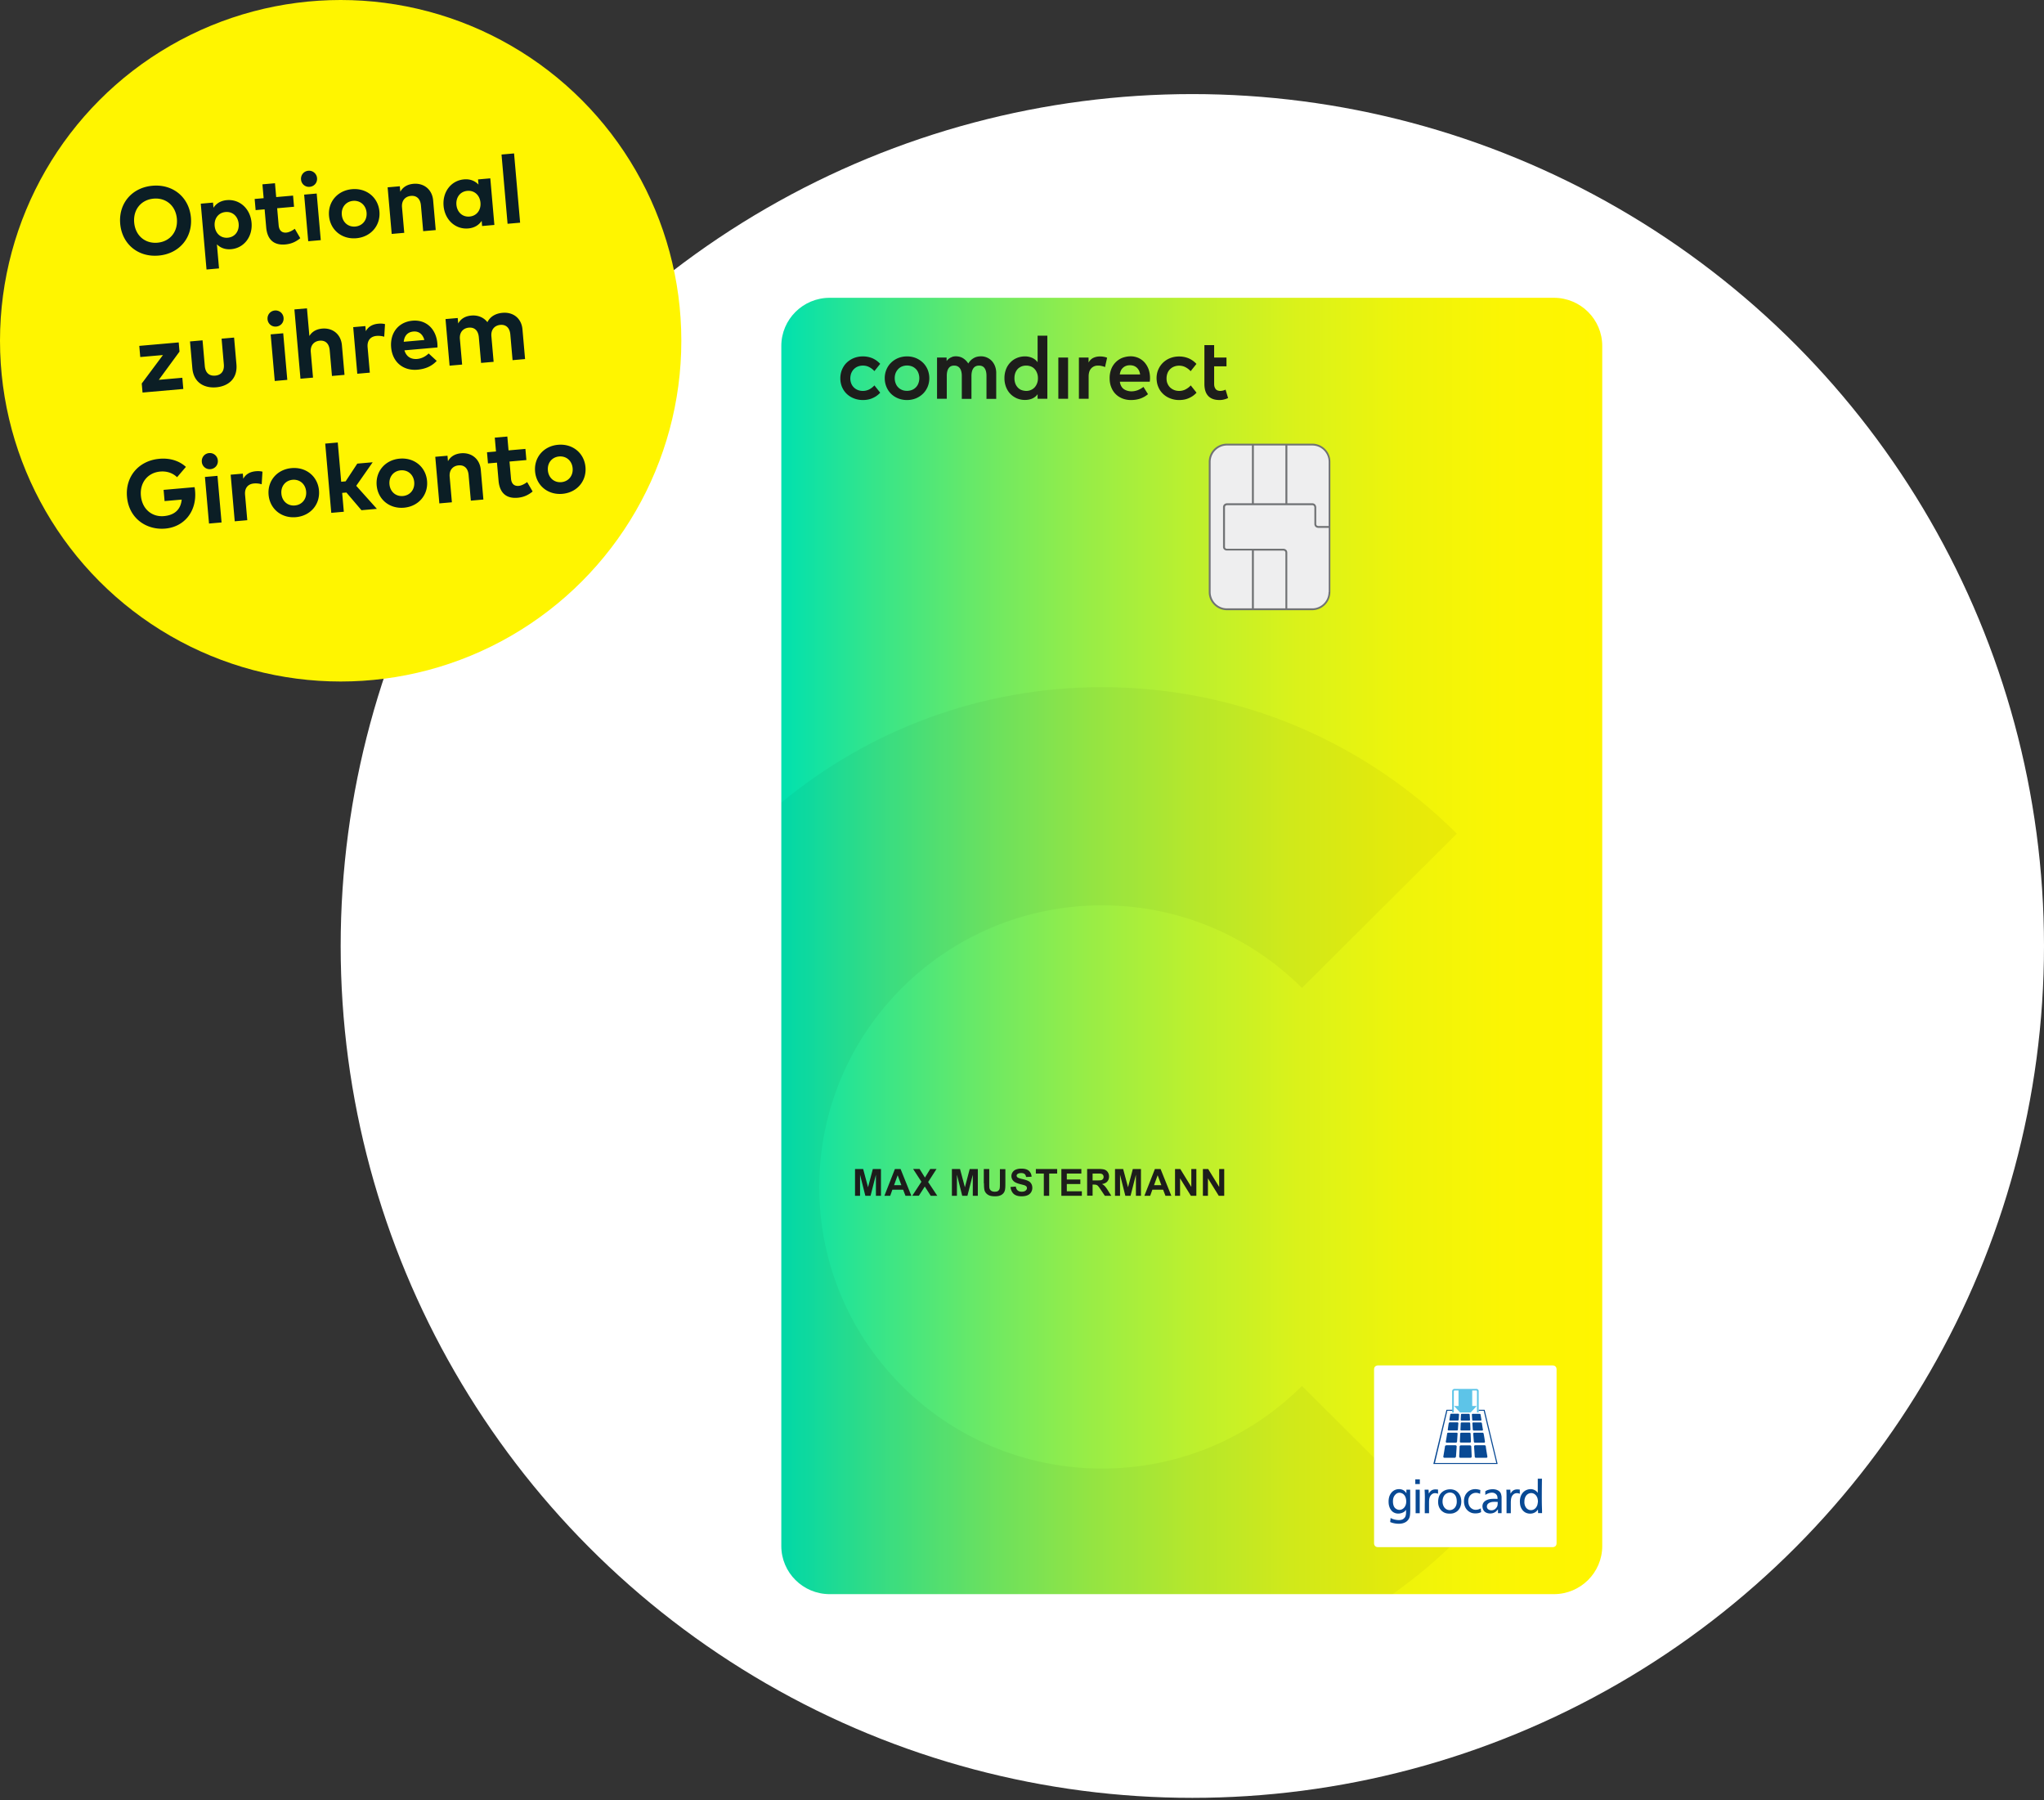 <svg width="360" height="317" fill="none" xmlns="http://www.w3.org/2000/svg"><rect width="100%" height="100%" fill="#333333" stroke="none"/><circle cx="210" cy="166.566" r="150" fill="#fff"/><g clip-path="url(#clip0_1135_68643)"><path d="M146.126 52.435c-4.702 0-8.517 3.798-8.517 8.48v211.303c0 4.681 3.815 8.478 8.517 8.478h127.553c4.701 0 8.516-3.797 8.516-8.478V60.914c0-4.68-3.815-8.479-8.516-8.479H146.126z" fill="url(#paint0_linear_1135_68643)"/><path opacity=".04" d="M194.104 159.405c13.75 0 26.185 5.564 35.204 14.543l27.279-27.158C240.589 130.863 218.515 121 194.104 121c-21.483 0-41.177 7.64-56.495 20.329v130.889c0 4.681 3.815 8.478 8.517 8.478h99.15c4.022-2.855 7.822-6.02 11.311-9.494l-27.279-27.158c-9.004 8.979-21.454 14.543-35.204 14.543-27.501 0-49.812-22.198-49.812-49.591 0-27.394 22.311-49.591 49.812-49.591z" fill="#000"/><path d="M169.383 70.232h1.715v-4.019c0-.603.118-1.06.34-1.369.222-.309.562-.47 1.006-.47.443 0 .768.161.975.47.222.31.326.766.326 1.355v4.033h1.715v-4.563a3.34 3.34 0 0 0-.207-1.178 2.934 2.934 0 0 0-.562-.927 2.582 2.582 0 0 0-.858-.604 2.55 2.55 0 0 0-1.064-.22c-.473 0-.917.102-1.286.323-.385.221-.695.53-.947.942a2.88 2.88 0 0 0-.946-.942c-.37-.22-.784-.324-1.257-.324-.207 0-.384.03-.562.074-.147.073-.31.132-.443.206-.133.074-.252.177-.355.265a1.456 1.456 0 0 0-.251.294v-.618h-1.686v7.257h1.715v-4.004c0-.603.104-1.06.325-1.369.207-.309.533-.47.976-.47.444 0 .769.161 1.006.47.222.31.34.766.34 1.355v4.033h-.015zm46.47-1.62a2.41 2.41 0 0 1-.458.163c-.163.029-.311.058-.473.058-.163 0-.311-.03-.444-.073a.76.76 0 0 1-.34-.221 1.212 1.212 0 0 1-.222-.412c-.059-.162-.074-.368-.074-.618v-3.003h2.174V62.96h-2.174v-2.193h-1.715v6.83c0 .971.237 1.678.695 2.149.459.471 1.109.692 1.967.692.295 0 .562-.03.813-.103.251-.06.488-.147.695-.25l-.444-1.472zm-67.554-.47c.207.47.473.868.828 1.207.355.338.769.603 1.257.794.488.192 1.02.295 1.582.295.621 0 1.197-.103 1.715-.339.517-.22.976-.544 1.345-.957l-1.02-1.28a3.322 3.322 0 0 1-.916.706 2.493 2.493 0 0 1-1.139.265c-.31 0-.606-.058-.872-.162a2.033 2.033 0 0 1-.695-.456 2.02 2.02 0 0 1-.458-.692 2.479 2.479 0 0 1-.163-.898c0-.323.059-.633.163-.912.118-.28.266-.515.458-.707.207-.206.443-.368.71-.47.266-.104.561-.163.872-.163.414 0 .784.088 1.124.265.34.177.65.412.916.707l1.02-1.28a4.193 4.193 0 0 0-1.345-.972 4.348 4.348 0 0 0-1.715-.339c-.562 0-1.094.103-1.582.294a4.097 4.097 0 0 0-1.257.81c-.355.339-.621.75-.828 1.222a4.039 4.039 0 0 0-.296 1.53c0 .545.104 1.06.296 1.531zm9.892-5.094a3.916 3.916 0 0 0-1.242.81 3.65 3.65 0 0 0-.828 1.222 3.945 3.945 0 0 0-.296 1.516c0 .545.103 1.045.296 1.516.192.471.473.883.813 1.222.34.338.769.618 1.242.81a4.236 4.236 0 0 0 1.567.294c.562 0 1.079-.103 1.567-.295a3.935 3.935 0 0 0 1.242-.81c.355-.338.621-.75.828-1.22.192-.472.296-.972.296-1.517 0-.545-.104-1.045-.296-1.516a3.65 3.65 0 0 0-.828-1.222 3.939 3.939 0 0 0-1.242-.81 4.124 4.124 0 0 0-1.567-.294c-.562 0-1.079.103-1.552.294zm.68 5.609a1.963 1.963 0 0 1-.68-.457 1.907 1.907 0 0 1-.444-.706 2.5 2.5 0 0 1-.163-.913c0-.324.059-.633.163-.898.103-.265.266-.5.458-.706.193-.192.414-.353.68-.457.267-.103.547-.161.873-.161.31 0 .606.058.872.161.266.104.488.265.68.457.192.191.34.427.444.706.103.28.162.574.162.898 0 .339-.059.633-.162.913-.104.28-.252.515-.444.706a1.973 1.973 0 0 1-.68.457 2.418 2.418 0 0 1-.872.162c-.326 0-.621-.044-.887-.162zm25.593-9.553h-1.715v4.68a2.294 2.294 0 0 0-.917-.75 3.056 3.056 0 0 0-1.33-.28c-.518 0-.991.103-1.435.294a3.3 3.3 0 0 0-1.138.795 3.486 3.486 0 0 0-.754 1.207 4.315 4.315 0 0 0-.266 1.531 4.2 4.2 0 0 0 .266 1.531c.177.471.429.883.754 1.222.325.338.71.603 1.138.795.444.191.917.294 1.435.294.517 0 .961-.088 1.345-.265.37-.177.68-.427.902-.75v.809h1.715V59.103zm-4.613 9.553a1.805 1.805 0 0 1-.651-.486 2.097 2.097 0 0 1-.399-.707 2.763 2.763 0 0 1-.133-.868c0-.31.045-.604.133-.868.089-.265.222-.501.399-.707.178-.206.4-.353.651-.471.266-.118.562-.177.887-.177.311 0 .606.06.858.162.251.103.473.265.65.471.178.192.311.427.414.707.104.265.148.574.148.898 0 .309-.044.603-.148.868a2.211 2.211 0 0 1-.414.707 1.892 1.892 0 0 1-.65.47 2.032 2.032 0 0 1-.858.177 2.633 2.633 0 0 1-.887-.176zm17.757-5.623a3.485 3.485 0 0 0-1.907 2.002 4.363 4.363 0 0 0-.266 1.56c0 .574.088 1.104.281 1.575.177.471.443.883.769 1.207.325.338.724.589 1.182.78.459.177.961.28 1.508.28.562 0 1.095-.074 1.597-.236a4.268 4.268 0 0 0 1.42-.795l-.799-1.28c-.31.235-.636.427-1.005.574-.37.132-.739.206-1.094.206-.252 0-.488-.03-.725-.103a1.945 1.945 0 0 1-.636-.294 1.459 1.459 0 0 1-.458-.53 2.02 2.02 0 0 1-.236-.766h5.263c.015-.103.03-.206.03-.309.015-.118.015-.22.015-.324 0-.574-.089-1.09-.252-1.56a3.88 3.88 0 0 0-.71-1.207 3.26 3.26 0 0 0-1.094-.795 3.367 3.367 0 0 0-1.404-.28 4.266 4.266 0 0 0-1.479.295zm-.384 2.9a2.3 2.3 0 0 1 .177-.648c.089-.206.207-.368.37-.515a1.49 1.49 0 0 1 .547-.339c.207-.088.458-.118.724-.118.252 0 .474.045.681.118.206.088.384.192.532.339a1.9 1.9 0 0 1 .369.515c.089.206.148.412.178.647h-3.578zm-4.643-2.93c-.355.162-.636.442-.857.825v-.869h-1.701v7.257h1.715v-3.974c0-.295.045-.56.119-.795.074-.236.192-.427.34-.589a1.5 1.5 0 0 1 .532-.368c.207-.088.429-.118.68-.118.192 0 .399.015.621.074.222.044.414.103.592.191l.369-1.648a2.445 2.445 0 0 0-.562-.162 3.022 3.022 0 0 0-.665-.06 2.617 2.617 0 0 0-1.183.236zm-4.465-.044h-1.715v7.257h1.715V62.96zm15.894 5.181c.192.471.473.869.828 1.207.355.34.769.604 1.257.795a4.258 4.258 0 0 0 1.582.295c.621 0 1.198-.103 1.715-.339.518-.22.976-.544 1.346-.957l-1.021-1.28c-.251.294-.561.515-.916.706a2.493 2.493 0 0 1-1.139.265c-.31 0-.606-.058-.872-.162a2.254 2.254 0 0 1-.71-.456 2.02 2.02 0 0 1-.458-.692c-.118-.265-.163-.574-.163-.898 0-.323.059-.633.163-.912.103-.28.266-.515.458-.707.207-.191.429-.353.71-.456.266-.103.562-.162.872-.162.414 0 .784.088 1.124.265.34.176.65.412.917.706l1.02-1.28a4.04 4.04 0 0 0-1.346-.972 4.344 4.344 0 0 0-1.715-.338c-.576 0-1.094.103-1.582.294a3.84 3.84 0 0 0-1.257.81 3.74 3.74 0 0 0-.828 1.221c-.207.472-.295.987-.295 1.531.015.53.103 1.046.31 1.516" fill="#1D1D1B"/><path d="M234.158 81.316c0-1.678-1.376-3.032-3.046-3.032h-15.007a3.035 3.035 0 0 0-3.046 3.032v22.934c0 1.678 1.375 3.032 3.046 3.032h14.992a3.045 3.045 0 0 0 3.046-3.032V81.316h.015z" fill="#EEEEEF"/><path d="M231.112 78.122h-15.007a3.208 3.208 0 0 0-3.209 3.194v22.934c0 1.766 1.449 3.194 3.209 3.194h14.992a3.208 3.208 0 0 0 3.208-3.194V81.316c.015-1.752-1.419-3.194-3.193-3.194zm-10.276.324h5.559v10.171h-5.559V78.446zm-.34 28.674h-4.391a2.88 2.88 0 0 1-2.883-2.87V81.316a2.88 2.88 0 0 1 2.883-2.87h4.391v10.171h-4.391c-.281 0-.695.191-.695.692v6.918c0 .03-.03.31.162.5.119.133.311.207.533.207h4.391v10.186zm5.899 0h-5.559V96.948h5.19c.059 0 .369.03.369.369v9.803zm7.6-2.87a2.88 2.88 0 0 1-2.883 2.87h-4.391v-9.803c0-.516-.414-.692-.695-.692h-9.907c-.133 0-.236-.03-.295-.103-.089-.103-.074-.25-.074-.265v-6.933c0-.339.31-.368.369-.368h15.008c.325 0 .369.309.369.368v2.929c0 .515.414.692.71.692h1.818v11.305h-.029zm0-11.63h-1.804c-.059 0-.37-.029-.37-.367v-2.944c-.014-.236-.177-.692-.694-.692h-4.392V78.446h4.392a2.88 2.88 0 0 1 2.883 2.87v11.305h-.015z" fill="#707274"/><path d="M242.703 272.424c-.68 0-.694-.618-.694-.692v-30.617c0-.677.621-.692.694-.692h30.754c.68 0 .695.618.695.692v30.617c0 .677-.621.692-.695.692h-30.754z" fill="#fff"/><path d="M260.18 244.589c-.06-.03-.104-.03-.163-.03h-3.844a.412.412 0 0 0-.414.412v3.739H256.054v-3.739c0-.073.06-.132.134-.132h.694v2.723h-.783l1.064 1.148h1.863l1.065-1.148h-.799v-2.723h.71c.03 0 .059.014.089.029.029.03.044.059.044.089v3.738H260.431v-3.738a.361.361 0 0 0-.251-.368" fill="#5DC4E8"/><path d="M257.178 256.688h1.834c.133 0 .192-.161.192-.235l-.059-1.325-.015-.383c.015-.088-.044-.176-.118-.22-.03-.015-.059-.03-.089-.03h-1.641c-.074 0-.192.074-.207.177l-.015.456-.059 1.325c0 .044.029.162.103.206 0 .015.03.029.074.029zm-.547-2.914l.089-1.354a.148.148 0 0 0-.148-.148h-1.508c-.163 0-.177.089-.192.192-.015.118-.207 1.31-.222 1.325-.03.132.044.235.133.235h1.626c.178-.015.207-.118.222-.25zm.651.235h1.626c.118 0 .163-.117.163-.191l-.059-1.384c0-.088-.089-.162-.163-.162h-1.508c-.059 0-.163.074-.163.148l-.059 1.413c-.015.073.059.176.163.176zm-1.848-4.975c-.06.324-.163.957-.163.972-.015.044.015.073.044.088.015.015.045.029.089.029h1.36c.059 0 .133-.029.148-.147 0 .059.059-.898.059-.898 0-.059-.014-.117-.074-.132-.014-.015-.044-.015-.074-.015h-1.227c-.118.015-.162.044-.162.103zm1.922 2.841h1.478c.089 0 .148-.088.148-.162l-.044-1.089c-.015-.118-.074-.162-.148-.162h-1.375c-.074 0-.133.029-.148.177l-.044 1.074c-.015.074.029.162.133.162zm-2.632 2.62c-.118.015-.207.044-.222.177-.015.147-.296 1.796-.296 1.81-.014.059.03.148.104.177.03.015.044.029.074.029h1.833c.119 0 .222-.161.222-.265l.118-1.736a.19.19 0 0 0-.118-.177c-.03-.015-.044-.03-.074-.03h-1.641v.015zm4.628-4.386c.029.029.059.029.088.029h1.361a.116.116 0 0 0 .118-.118c0-.014-.104-.662-.163-.986 0-.029-.029-.044-.059-.059-.029-.014-.059-.029-.103-.029h-1.213c-.044 0-.148.029-.148.118l.06.912c0 .074.014.103.059.133zm.443 4.386c-.133 0-.177.103-.177.206 0 0 .133 1.826.118 1.767.015.117.059.176.133.206.03.014.059.014.089.014h1.848c.104 0 .163-.117.163-.206 0-.014-.222-1.221-.281-1.795-.015-.104-.059-.162-.133-.192-.03-.015-.059-.015-.104-.015h-1.656v.015zm1.331-2.223h-1.508c-.074 0-.148.089-.148.148 0 .014.104 1.339.104 1.339.014.133.029.265.192.265h1.626c.089 0 .148-.073.148-.162 0-.014-.148-1.045-.237-1.428-.029-.117-.088-.162-.177-.162zm-.296-1.81h-1.375c-.074 0-.133.074-.133.132l.074 1.134a.188.188 0 0 0 .178.162h1.478a.132.132 0 0 0 .133-.133c0-.014-.133-.736-.177-1.104-.015-.117-.089-.191-.178-.191zm-3.415-.324h1.36c.044 0 .133-.059.133-.118l-.059-.956c0-.045-.03-.074-.059-.089a.29.29 0 0 0-.104-.029h-1.212c-.059 0-.148.029-.163.132l-.044.928c0 .044.03.103.074.117.03 0 .044.015.074.015zm-4.968 7.64h11.326l-2.292-9.539h-1.035v.162h.872l2.218 9.2h-10.808l2.188-9.2h.872v-.162h-1.034l-2.307 9.539zm4.406-7.198c0-.044-.044-.089-.089-.118-.014-.015-.029-.015-.059-.015h-1.36c-.089 0-.148.059-.178.133-.044.117-.162 1.104-.177 1.118-.015.089.03.148.089.162.015.015.029.015.059.015h1.478c.089 0 .148-.059.163-.162-.015.059.074-1.133.074-1.133zm-.547 11.849a2.06 2.06 0 0 0-.902-.191c-.931 0-1.538.486-1.819.971-.207.354-.28.766-.295 1.178-.015.839.295 1.325.65 1.663.089.074.178.133.266.192.237.147.562.279 1.124.279.429 0 .695-.073.872-.162a1.82 1.82 0 0 0 .562-.368c.488-.485.621-1.133.607-1.663-.015-1.03-.562-1.634-1.065-1.899zm-.414 3.327a1.246 1.246 0 0 1-.577.147c-.059 0-.281-.015-.502-.118-.045-.029-.089-.044-.207-.132-.119-.088-.266-.25-.4-.545a1.887 1.887 0 0 1-.133-.809c.015-.574.252-.987.503-1.193.163-.132.429-.294.813-.294.651.015.932.441 1.065.78.044.118.118.397.118.721.03.471-.118 1.134-.68 1.443zm7.023-3.533c-.118 0-.591 0-1.05.206-.088.044-.162.103-.266.147v.648c.163-.103.651-.397 1.168-.397.503 0 .813.294.917.559.059.162.074.383.074.545-.192-.015-.399-.015-.592-.015-.414 0-.902.015-1.316.221-.325.147-.754.441-.754 1.104 0 .073.015.147.03.235.044.295.192.545.399.721.237.192.547.28.858.295.473.015.798-.133 1.005-.28.178-.132.281-.265.444-.441v.662h.635v-2.9c-.059-.368-.103-.544-.207-.706-.221-.354-.694-.604-1.345-.604zm.872 2.355c0 .28-.029.427-.059.56a.926.926 0 0 1-.192.353 1.04 1.04 0 0 1-.858.442c-.34 0-.798-.177-.798-.663 0-.486.429-.692.798-.78.104-.029.281-.044.547-.044.193 0 .37 0 .562.015v.117zm2.469-1.899a3.71 3.71 0 0 0-.207.31l-.044-.692h-.695c.03.515.03.883.03 1.398v2.753h.754v-2.032c.029-.397.044-.912.443-1.266.267-.235.533-.235.636-.235.207 0 .296.044.503.103v-.736c-.044 0-.266-.029-.444-.029-.31 0-.68.073-.976.426zm5.323 2.886c-.029-.795-.029-1.369-.029-2.179 0-1.001.014-2.002.029-3.018h-.739v2.488a2.34 2.34 0 0 0-.237-.265 1.519 1.519 0 0 0-1.02-.383 1.83 1.83 0 0 0-1.316.56c-.621.662-.576 1.56-.576 1.693.014.294.044.618.162.912.207.515.68 1.148 1.656 1.148.104 0 .68 0 1.109-.427.074-.058.133-.132.252-.294l.029.633h.695c0-.324 0-.545-.015-.868zm-.813-.575c-.192.589-.636.913-1.124.913-.399 0-.798-.221-1.005-.677a1.687 1.687 0 0 1-.148-.854c0-.103 0-.338.104-.633.266-.765.887-.839 1.094-.839.473 0 .902.324 1.094.883.029.118.089.339.089.648-.015.044-.03.294-.104.559zm-10.852.854c-.06 0-.311 0-.533-.118-.635-.309-.783-.942-.783-1.413 0-.691.355-1.104.709-1.295.326-.177.607-.162.725-.162.296.015.532.118.65.177l.045-.677c-.133-.03-.444-.133-.799-.148-.828-.029-1.345.354-1.656.751-.354.456-.443 1.001-.428 1.457.029 1.104.665 1.693 1.212 1.914.148.074.414.147.798.147.503 0 .769-.103 1.006-.221l-.059-.662a1.77 1.77 0 0 1-.887.25zm-8.058-3.165a3.261 3.261 0 0 0-.207.31l-.045-.692h-.695c.03.515.045.883.045 1.398 0 .604-.015 1.03-.015 1.619v1.134h.754v-2.032c.015-.397.044-.912.443-1.266.267-.235.533-.235.636-.235.207 0 .311.044.503.103v-.736c-.044 0-.266-.029-.444-.029-.31 0-.695.073-.975.426zm-2.529 3.769h.725v-4.151h-.725v4.151zm-1.626-4.151v.633c-.03-.044-.163-.251-.34-.398-.178-.162-.532-.338-.991-.324-.414 0-.754.162-.902.265a1.652 1.652 0 0 0-.488.471c-.325.442-.414.987-.414 1.443 0 .118 0 .5.119.868.029.103.177.574.576.913.222.177.577.368 1.109.339.296-.015.695-.118.991-.354.089-.073.148-.132.281-.309v.574c-.015.177-.03.368-.104.56a.683.683 0 0 1-.192.309c-.207.235-.458.353-.946.368-.488 0-.873-.118-1.065-.177-.207-.074-.325-.147-.414-.191l-.074.721.326.118a4.2 4.2 0 0 0 1.168.176c.576 0 .946-.132 1.182-.265.281-.161.4-.309.503-.441.311-.412.34-.824.355-1.693l-.015-3.606h-.665zm-.266 2.988c-.252.397-.621.574-.946.574-.281 0-.562-.118-.769-.309-.296-.295-.385-.751-.385-1.193 0-.618.192-.971.488-1.251a.926.926 0 0 1 .651-.265c.207 0 .473.074.695.251.532.441.502 1.251.502 1.295 0 .118 0 .53-.236.898zm1.833-3.975h.799v-.824h-.799v.824z" fill="#084994"/><path d="M212.748 210.556v-3.076l1.908 3.076h.961v-4.71h-.887v3.15l-1.937-3.15h-.932v4.71h.887zm-4.908 0v-3.076l1.907 3.076h.961v-4.71h-.887v3.15l-1.937-3.15h-.932v4.71h.888zm-4.584-1.869l.636-1.752.65 1.752h-1.286zm1.153-2.841h-1.005l-1.848 4.71h1.02l.384-1.074h1.893l.414 1.074h1.035l-1.893-4.71zm-7.141 4.71v-3.709l.932 3.709h.916l.947-3.709v3.709h.887v-4.71h-1.435l-.842 3.209-.858-3.209h-1.434v4.71h.887zm-4.835-3.915h.754c.385 0 .621 0 .695.015.148.029.281.088.355.191a.548.548 0 0 1 .133.383c0 .147-.029.265-.103.353a.544.544 0 0 1-.266.206c-.119.044-.4.059-.858.059h-.71v-1.207zm0 3.915v-1.972h.193c.221 0 .384.015.487.059a.675.675 0 0 1 .281.191c.089.103.266.324.503.692l.695 1.03h1.138l-.576-.912a5.16 5.16 0 0 0-.547-.766 2.095 2.095 0 0 0-.518-.397c.414-.059.725-.206.932-.442.207-.235.31-.53.31-.883 0-.28-.074-.53-.207-.736a1.092 1.092 0 0 0-.547-.456c-.222-.088-.591-.133-1.094-.133h-2.011v4.711h.961v.014zm-1.892 0v-.794h-2.647v-1.281h2.381v-.795h-2.381v-1.045h2.558v-.795h-3.519v4.71h3.608zm-5.752 0v-3.915h1.405v-.795h-3.756v.795h1.405v3.915h.946zm-6.239-.323c.325.279.784.412 1.375.412.414 0 .754-.059 1.035-.177.281-.118.488-.294.636-.53.148-.235.221-.486.221-.765 0-.295-.059-.545-.192-.751a1.143 1.143 0 0 0-.517-.471c-.222-.118-.562-.236-1.035-.339-.459-.103-.754-.206-.873-.309a.378.378 0 0 1-.147-.279c0-.118.044-.221.147-.295.163-.118.37-.176.651-.176.266 0 .473.058.606.162.133.103.222.279.266.529l.961-.044a1.415 1.415 0 0 0-.473-1.045c-.295-.265-.754-.383-1.345-.383-.37 0-.68.059-.932.162a1.263 1.263 0 0 0-.591.471 1.22 1.22 0 0 0 .236 1.62c.207.176.562.338 1.08.471.399.103.65.162.769.206.162.059.281.132.34.206a.46.46 0 0 1 .103.279c0 .177-.074.324-.236.457-.163.132-.385.191-.695.191-.296 0-.518-.073-.695-.221-.178-.147-.281-.368-.34-.691l-.932.088c.074.544.266.942.577 1.222zm-5.249-1.87c0 .53.03.928.089 1.192.044.177.133.354.266.516a1.5 1.5 0 0 0 .562.412c.236.103.576.162 1.02.162.37 0 .68-.044.917-.147.236-.089.414-.221.561-.383.134-.162.237-.353.281-.589.06-.235.074-.633.074-1.192v-2.473h-.961v2.605c0 .368-.014.648-.044.795a.72.72 0 0 1-.251.412c-.133.118-.34.162-.621.162-.267 0-.474-.059-.636-.176a.79.79 0 0 1-.296-.472c-.029-.117-.029-.382-.029-.794v-2.547h-.961v2.517h.029zm-4.761 2.193v-3.709l.932 3.709h.916l.947-3.709v3.709h.887v-4.71h-1.434l-.843 3.209-.858-3.209h-1.434v4.71h.887zm-6.712 0l1.049-1.633 1.05 1.633h1.153l-1.611-2.428 1.478-2.297h-1.109l-.931 1.516-.946-1.516h-1.139l1.464 2.252-1.612 2.459h1.154v.014zm-4.362-1.869l.636-1.752.65 1.752h-1.286zm1.153-2.841h-1.005l-1.848 4.71h1.02l.384-1.074h1.893l.414 1.074h1.035l-1.893-4.71zm-7.141 4.71v-3.709l.931 3.709h.917l.946-3.709v3.709h.887v-4.71h-1.434l-.842 3.209-.858-3.209h-1.434v4.71h.887z" fill="#1D1D1B"/></g><circle cx="60" cy="60" r="60" fill="#FFF500"/><path d="M26.856 32.707c3.65-.319 6.46 2.063 6.77 5.603.31 3.54-2.045 6.373-5.695 6.692-3.65.32-6.451-2.063-6.761-5.603-.31-3.54 2.036-6.372 5.686-6.692zm.198 2.27c-2.176.19-3.622 1.904-3.42 4.207.201 2.303 1.923 3.74 4.099 3.55 2.184-.192 3.622-1.905 3.42-4.208-.201-2.303-1.914-3.74-4.099-3.55zm12.893.263c2.27-.199 4.142 1.506 4.357 3.97.216 2.464-1.332 4.468-3.593 4.666-1.1.096-1.918-.268-2.507-.856l.371 4.242-2.201.193-1.014-11.592 2.159-.19.08.907c.474-.716 1.222-1.242 2.348-1.34zm-.227 2.093c-1.253.11-2.024 1.15-1.91 2.445.113 1.296 1.053 2.186 2.306 2.077 1.304-.115 2.029-1.193 1.919-2.447-.11-1.253-1.01-2.19-2.315-2.075zm11.896-2.892l.172 1.964-2.972.26.262 2.998c.09 1.024.664 1.35 1.35 1.29.525-.047 1.07-.359 1.494-.669l.964 1.656c-.677.554-1.474 1-2.642 1.102-2.032.178-3.175-.883-3.36-3.008l-.279-3.176-1.583.139-.172-1.965 1.584-.138-.214-2.439 2.21-.193.214 2.438 2.972-.26zm4.162-.365l.718 8.206-2.21.193-.718-8.205 2.21-.194zm-1.477-4.009a1.408 1.408 0 0 1 1.539 1.3c.07.795-.495 1.459-1.291 1.528a1.387 1.387 0 0 1-1.529-1.282c-.07-.796.485-1.476 1.281-1.546zm7.7 3.243c2.557-.224 4.607 1.457 4.824 3.93.216 2.472-1.511 4.483-4.068 4.707-2.549.223-4.59-1.458-4.807-3.931-.216-2.473 1.502-4.483 4.051-4.706zm.18 2.058c-1.245.109-2.094 1.121-1.978 2.45.116 1.33 1.129 2.18 2.374 2.071 1.245-.108 2.103-1.122 1.987-2.452-.117-1.329-1.138-2.178-2.383-2.07zm10.635-3.004c1.863-.163 3.305 1.016 3.472 2.921l.457 5.225-2.21.193-.395-4.513c-.103-1.185-.753-1.786-1.76-1.697-.95.082-1.683.77-1.574 2.006l.393 4.496-2.21.194-.718-8.206 2.15-.188.085.965c.508-.923 1.378-1.315 2.31-1.396zm13.539-.963l.718 8.205-2.16.19-.079-.907c-.475.707-1.231 1.234-2.358 1.333-2.26.198-4.133-1.507-4.349-3.971-.215-2.464 1.333-4.468 3.594-4.666 1.126-.099 1.953.29 2.554.911l-.08-.906 2.16-.189zm-4.048 2.206c-1.295.113-2.029 1.193-1.919 2.446.11 1.253 1.02 2.189 2.315 2.076 1.261-.11 2.032-1.15 1.919-2.447-.113-1.295-1.053-2.186-2.315-2.075zm8.233-6.59l1.067 12.193-2.21.193L88.33 27.21l2.21-.194zM31.474 60.293l.141 1.618-3.644 4.969 4.141-.363.173 1.973-7.181.629-.14-1.592 3.735-5.011-3.997.35-.172-1.965 6.944-.608zm9.755-.853l.412 4.708c.226 2.591-1.505 3.869-3.554 4.048-2.058.18-3.984-.778-4.211-3.369l-.412-4.708 2.21-.193.395 4.513c.115 1.313.881 1.783 1.838 1.7.948-.084 1.63-.68 1.515-1.993l-.395-4.514 2.202-.192zm8.653-.757l.718 8.205-2.21.193-.718-8.205 2.21-.193zm-1.477-4.01a1.408 1.408 0 0 1 1.539 1.3c.07.796-.495 1.46-1.291 1.529a1.387 1.387 0 0 1-1.53-1.283c-.069-.796.486-1.475 1.282-1.545zm5.659-.383l.427 4.877c.513-.864 1.36-1.228 2.257-1.307 1.863-.163 3.306 1.017 3.473 2.922l.457 5.224-2.21.194-.395-4.514c-.104-1.185-.754-1.785-1.761-1.697-.949.083-1.682.77-1.574 2.006l.394 4.497-2.21.193-1.068-12.202 2.21-.193zm12.58 2.705c.474-.042.853-.007 1.167.077l-.138 2.222c-.378-.13-.912-.185-1.361-.146-1.025.09-1.673.778-1.566 1.997l.391 4.471-2.21.194-.718-8.206 2.143-.187.078.898c.45-.816 1.206-1.232 2.214-1.32zm6.017-.527c2.363-.207 4.134 1.405 4.366 3.961.022.254.032.56.023.749l-5.818.509c.341 1.165 1.216 1.609 2.258 1.517.711-.062 1.456-.417 2.006-.968l1.42 1.309c-.857.937-2.008 1.43-3.389 1.55-2.515.22-4.409-1.337-4.635-3.92-.226-2.583 1.314-4.492 3.77-4.707zm.15 1.907c-1.041.09-1.596.77-1.702 1.804l3.633-.318c-.295-1.032-.982-1.57-1.93-1.486zm15.696-3.293c1.93-.17 3.348 1.012 3.514 2.918l.458 5.224-2.202.193-.395-4.514c-.104-1.185-.762-1.784-1.761-1.697-.948.083-1.682.77-1.574 2.006l.394 4.497-2.21.193-.395-4.513c-.104-1.186-.754-1.786-1.761-1.698-.949.083-1.682.77-1.574 2.007l.393 4.496-2.21.193-.717-8.205 2.15-.188.085.965c.508-.923 1.378-1.315 2.31-1.396 1.185-.104 2.205.344 2.832 1.168.544-1.097 1.588-1.555 2.663-1.65zm-60.42 25.7c1.88-.165 3.506.376 4.656 1.427l-1.556 1.817c-.736-.712-1.76-1.1-2.97-.994-2.168.19-3.604 1.92-3.402 4.23.212 2.423 1.996 3.794 4.045 3.614 1.93-.168 2.976-1.198 3.141-2.91l-3.014.263-.173-1.973 5.453-.477c.046.226.074.446.093.666.314 3.59-1.895 6.335-5.256 6.629-3.286.287-6.401-1.77-6.736-5.597-.313-3.582 2.079-6.376 5.72-6.695zm10.218 3.005l.718 8.206-2.21.193-.718-8.205 2.21-.194zm-1.477-4.009a1.408 1.408 0 0 1 1.538 1.3c.07.795-.495 1.459-1.29 1.529a1.386 1.386 0 0 1-1.53-1.283c-.069-.796.486-1.476 1.282-1.546zm8.233 3.197c.474-.042.853-.007 1.167.076l-.138 2.223c-.378-.13-.912-.185-1.361-.146-1.025.09-1.673.778-1.566 1.997l.391 4.471-2.21.194-.718-8.206 2.143-.187.078.897c.45-.815 1.206-1.231 2.214-1.32zm6.297-.551c2.557-.224 4.607 1.457 4.823 3.93.217 2.472-1.51 4.483-4.067 4.707-2.55.223-4.59-1.459-4.807-3.931-.216-2.473 1.502-4.484 4.051-4.706zm.18 2.057c-1.245.11-2.095 1.122-1.978 2.451.116 1.33 1.129 2.18 2.374 2.07 1.244-.108 2.103-1.122 1.986-2.451-.116-1.33-1.137-2.179-2.382-2.07zm7.951-6.566l.605 6.91.779-.068 2.056-3.124 2.71-.237-2.898 4.144 3.64 4.059-2.718.238-2.652-3.113-.746.065.29 3.32-2.21.193L57.28 78.11l2.21-.194zm10.905 2.843c2.557-.224 4.607 1.457 4.823 3.93.216 2.472-1.51 4.483-4.068 4.707-2.549.223-4.59-1.458-4.806-3.93-.216-2.473 1.502-4.484 4.05-4.707zm.18 2.058c-1.245.109-2.095 1.122-1.979 2.451.117 1.33 1.13 2.18 2.374 2.07 1.245-.108 2.103-1.122 1.987-2.451-.116-1.33-1.138-2.18-2.382-2.07zm10.634-3.004c1.863-.163 3.306 1.016 3.473 2.921l.457 5.225-2.21.193-.395-4.513c-.104-1.185-.754-1.785-1.761-1.697-.949.083-1.682.77-1.574 2.006l.393 4.496-2.21.194-.718-8.206 2.151-.188.085.966c.508-.924 1.378-1.316 2.31-1.397zm11.331-.77l.172 1.965-2.972.26.262 2.998c.09 1.024.664 1.35 1.35 1.29.525-.047 1.07-.359 1.495-.669l.964 1.656c-.677.554-1.474 1-2.643 1.102-2.032.178-3.174-.883-3.36-3.008l-.278-3.176-1.584.139-.171-1.965 1.583-.138-.213-2.439 2.21-.193.213 2.439 2.972-.26zm5.755-.725c2.557-.224 4.607 1.457 4.823 3.93.217 2.472-1.51 4.483-4.067 4.707-2.55.223-4.59-1.458-4.807-3.93-.216-2.473 1.502-4.484 4.05-4.707zm.18 2.058c-1.245.109-2.095 1.122-1.978 2.451.116 1.33 1.129 2.18 2.374 2.07 1.244-.108 2.103-1.122 1.986-2.451-.116-1.33-1.137-2.18-2.382-2.07z" fill="#0B1E25"/><defs><linearGradient id="paint0_linear_1135_68643" x1="137.609" y1="166.565" x2="282.191" y2="166.565" gradientUnits="userSpaceOnUse"><stop stop-color="#00E1AF"/><stop offset=".11" stop-color="#34E58B"/><stop offset=".239" stop-color="#69E967"/><stop offset=".37" stop-color="#97ED47"/><stop offset=".499" stop-color="#BCF02E"/><stop offset=".628" stop-color="#DAF21A"/><stop offset=".755" stop-color="#EEF40B"/><stop offset=".879" stop-color="#FBF503"/><stop offset="1" stop-color="#FFF500"/></linearGradient><clipPath id="clip0_1135_68643"><path fill="#fff" transform="translate(137.609 52.435)" d="M0 0H144.586V228.261H0z"/></clipPath></defs></svg>